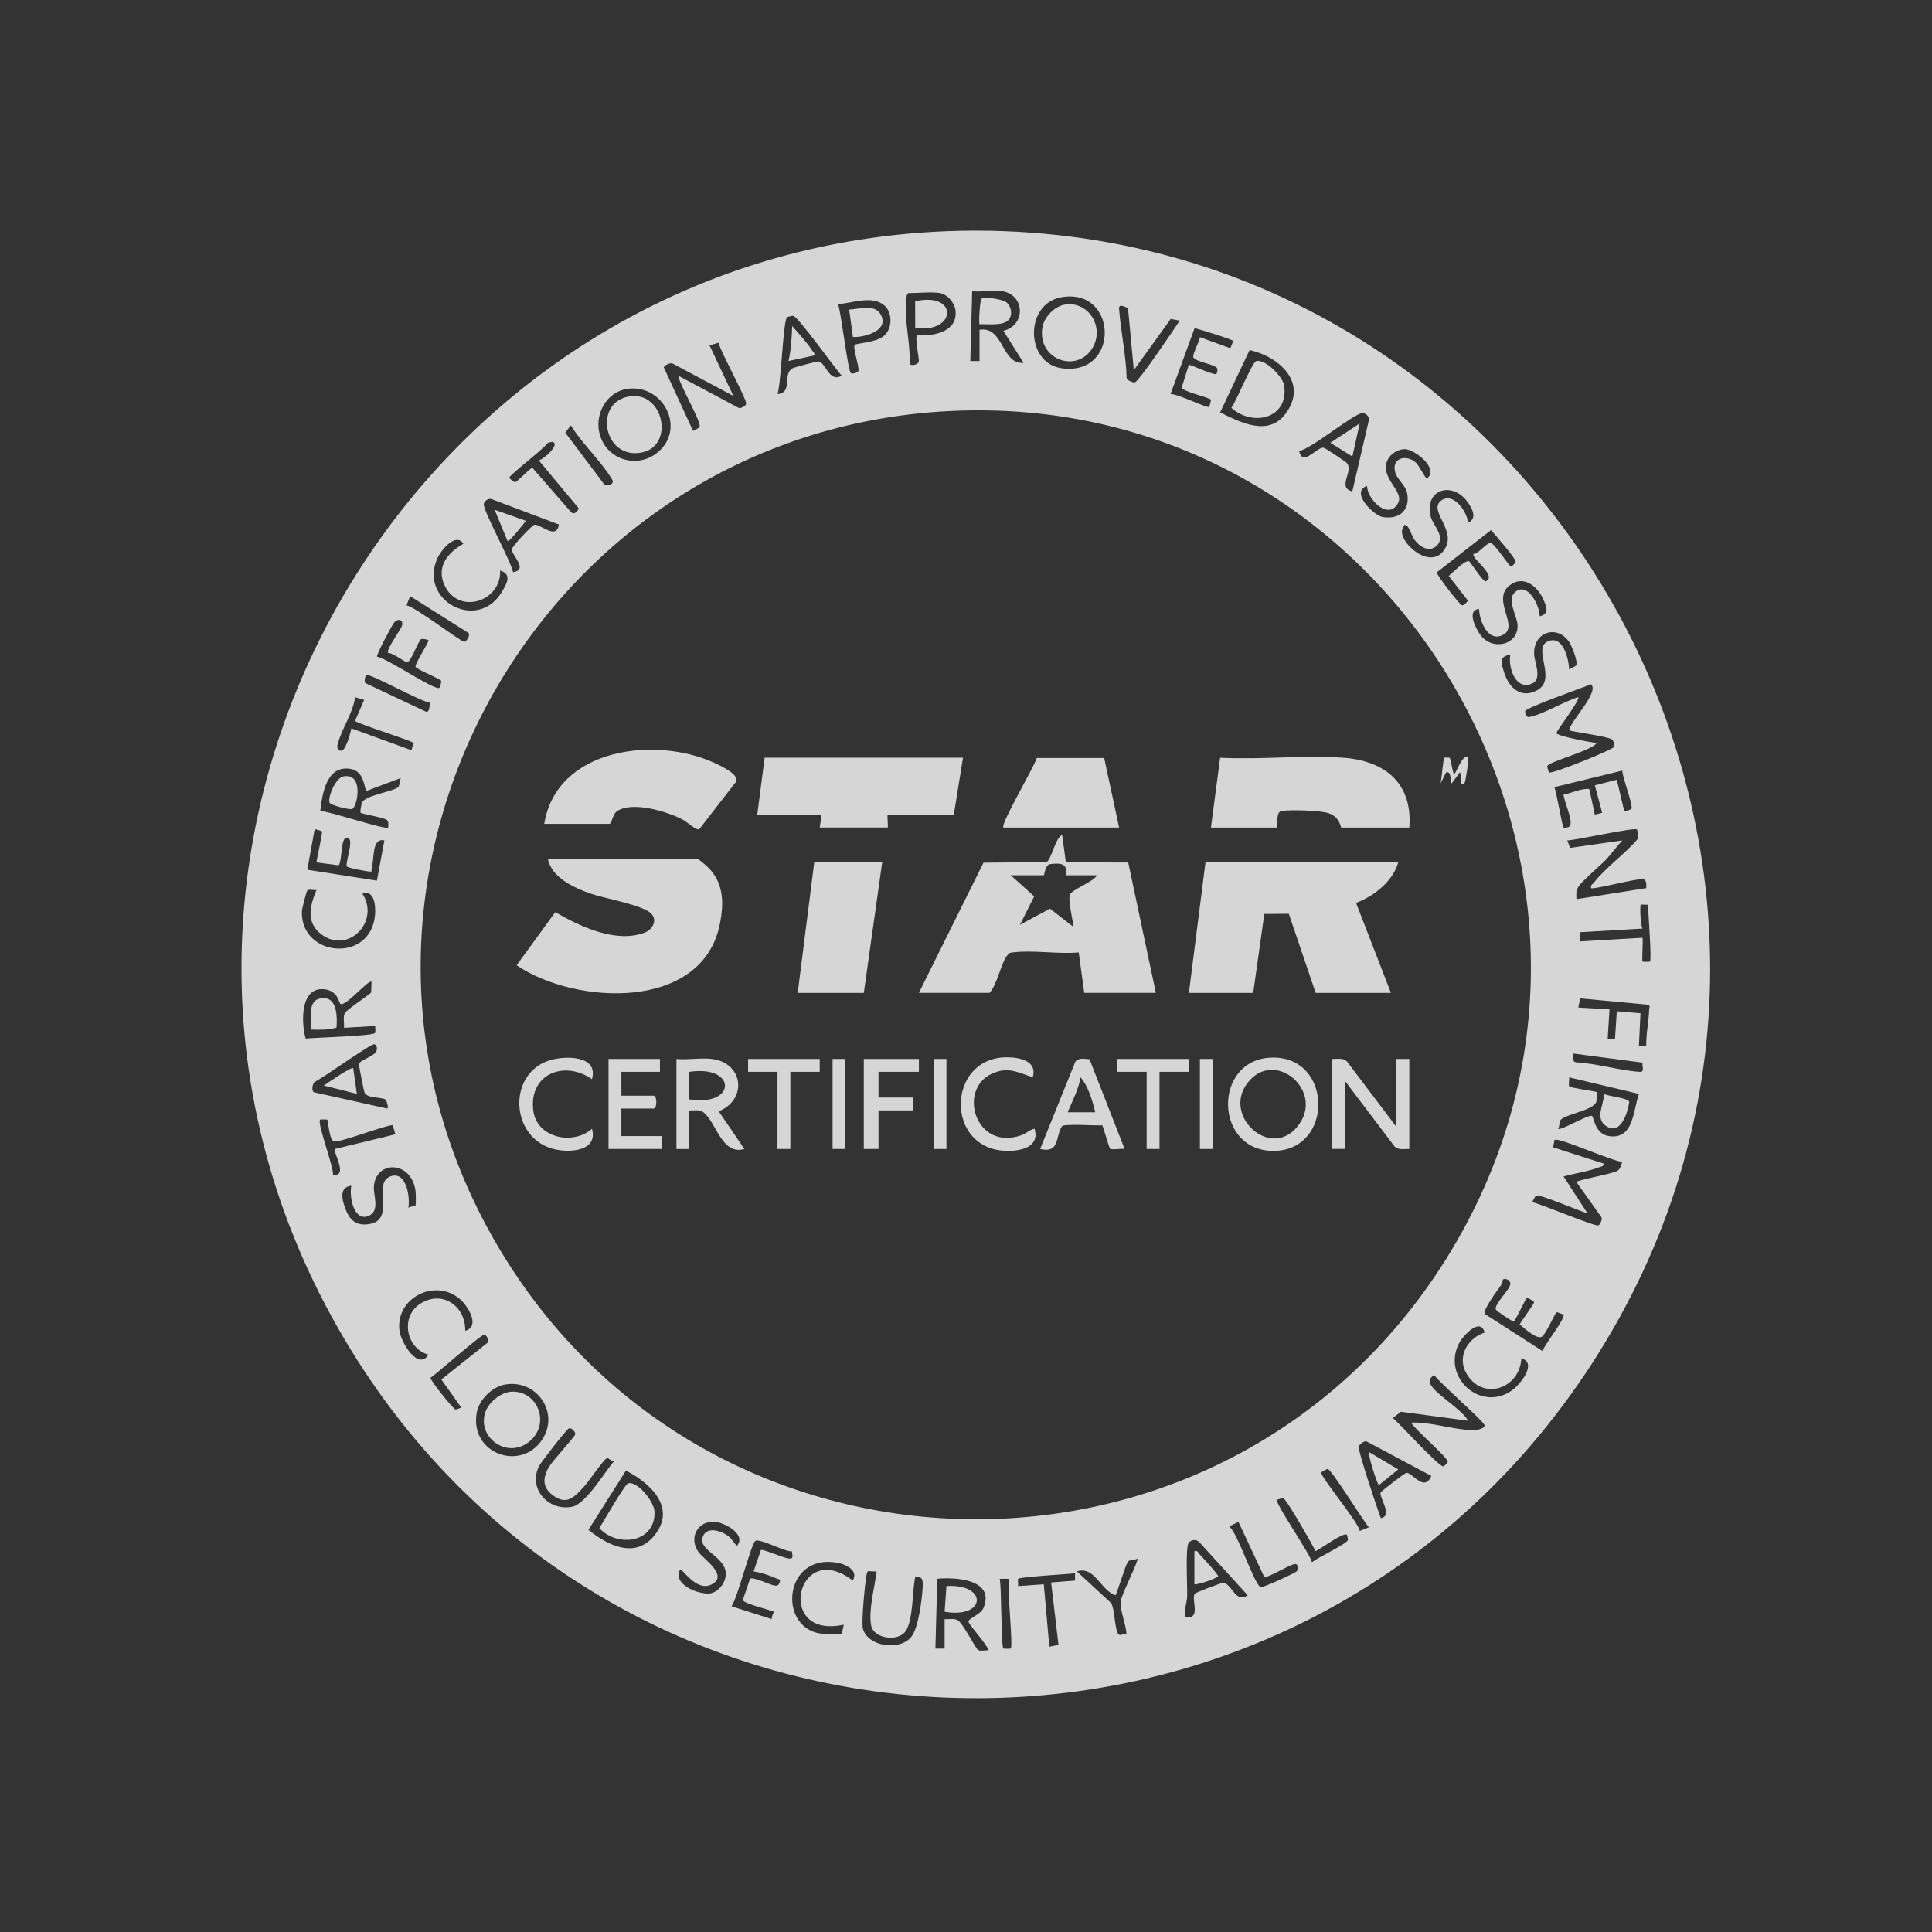 <svg width="56" height="56" viewBox="0 0 56 56" fill="none" xmlns="http://www.w3.org/2000/svg">
<rect x="0" y="0" width="56" height="56" fill="#333333" stroke="none"/>
<path d="M28.338 6.685C45.054 6.739 55.301 25.442 46.12 39.56C37.447 52.897 17.676 52.319 9.802 38.503C1.736 24.349 12.067 6.737 28.232 6.685C28.267 6.685 28.303 6.685 28.339 6.685H28.338ZM29.057 8.441C28.8 8.399 28.448 8.472 28.179 8.441L28.125 10.465H28.392V9.56C29.098 9.443 29.018 10.568 29.67 10.518L29.083 9.589C29.738 9.432 29.712 8.551 29.058 8.442L29.057 8.441ZM27.247 8.495C27.023 8.455 26.596 8.495 26.342 8.495C26.23 8.495 26.256 8.997 26.26 9.109C26.276 9.556 26.379 10.04 26.368 10.493C26.339 10.64 26.604 10.582 26.631 10.485C26.651 10.413 26.513 9.786 26.581 9.719C27.061 9.748 27.755 9.626 27.697 9.008C27.676 8.786 27.467 8.534 27.247 8.495V8.495ZM30.773 8.614C29.689 8.799 29.718 10.521 30.765 10.673C32.469 10.919 32.41 8.335 30.773 8.614ZM25.659 9.701C25.871 9.476 25.864 9.042 25.621 8.843C25.267 8.554 24.701 8.79 24.292 8.815C24.381 9.058 24.576 10.748 24.663 10.814C24.715 10.853 24.873 10.796 24.883 10.749C24.909 10.619 24.709 10.067 24.775 9.989C25.04 9.923 25.463 9.907 25.658 9.701H25.659ZM32.696 8.929C32.613 8.901 32.425 8.785 32.437 8.947C32.485 9.617 32.639 10.288 32.657 10.963C32.68 11.031 32.832 11.091 32.892 11.084C33.002 11.072 34.051 9.512 34.195 9.294L33.934 9.244L32.864 10.731L32.696 8.929ZM24.399 10.89C24.195 10.674 23.143 9.181 22.99 9.155C22.966 9.151 22.823 9.184 22.812 9.197C22.697 9.323 22.641 11.117 22.537 11.422C23 11.386 22.661 10.825 22.983 10.671C23.047 10.641 23.69 10.469 23.727 10.476C23.944 10.518 24.027 11.1 24.4 10.889L24.399 10.89ZM35.739 9.88C35.704 9.833 34.774 9.544 34.626 9.511L33.928 11.423C34.104 11.4 34.99 11.837 35.045 11.796C35.053 11.79 35.108 11.598 35.099 11.585C35.05 11.519 34.277 11.351 34.252 11.232L34.461 10.571C34.585 10.599 35.195 10.89 35.259 10.838C35.267 10.832 35.321 10.702 35.26 10.652C35.131 10.545 34.664 10.485 34.59 10.36C34.55 10.293 34.772 9.887 34.781 9.773L35.658 10.093C35.67 10.093 35.746 9.889 35.739 9.88L35.739 9.88ZM20.828 9.935L20.566 10.011L21.257 11.476L19.501 10.54C19.434 10.499 19.245 10.595 19.241 10.65L20.087 12.488C20.096 12.494 20.261 12.406 20.277 12.382C20.356 12.262 19.685 11.138 19.661 10.891L21.413 11.824C21.487 11.84 21.609 11.773 21.627 11.708C21.661 11.591 20.881 10.19 20.828 9.935ZM35.366 11.954C35.941 12.237 36.75 12.661 37.253 12.005C37.941 11.108 37.08 10.335 36.22 10.147L35.366 11.954ZM18.156 11.276C17.553 11.379 17.222 12.041 17.387 12.606C17.597 13.327 18.463 13.591 19.047 13.125C19.916 12.431 19.211 11.097 18.156 11.276ZM27.476 11.917C15.576 12.543 8.345 25.566 14.348 35.981C20.396 46.477 35.459 46.781 41.903 36.513C48.804 25.517 40.369 11.239 27.476 11.917ZM39.198 14.244L39.676 12.187C39.705 12.081 39.59 11.972 39.491 11.973C39.252 11.977 38.025 13.005 37.655 13.074C37.762 13.542 38.158 12.957 38.365 12.977C38.405 12.981 39.007 13.382 39.038 13.419C39.248 13.666 38.739 14.127 39.198 14.245L39.198 14.244ZM16.546 12.329L16.384 12.54L17.531 14.062C17.626 14.093 17.823 14.033 17.744 13.9C17.431 13.376 16.874 12.865 16.546 12.329ZM15.614 13.341C15.746 13.329 16.257 12.872 16.013 12.807L15.88 12.834C15.775 13.002 14.763 13.77 14.763 13.845C14.763 13.864 14.884 13.984 14.941 13.974C14.985 13.967 15.334 13.604 15.427 13.555L16.543 14.833C16.639 14.942 16.724 14.83 16.781 14.743L15.614 13.341H15.614ZM41.043 13.412C41.123 13.484 41.322 13.87 41.355 13.87C41.74 13.601 41.008 13.021 40.718 13.018C40.527 13.016 40.308 13.152 40.223 13.325C39.968 13.848 40.714 14.23 40.524 14.582C40.247 15.093 39.635 14.482 39.624 14.085C39.119 14.261 39.821 14.945 40.081 14.987C40.567 15.066 40.888 14.78 40.784 14.283C40.74 14.074 40.499 13.884 40.447 13.714C40.311 13.274 40.759 13.153 41.043 13.412ZM42.553 15.149C42.857 15.021 42.638 14.668 42.492 14.492C42.03 13.938 41.272 14.229 41.471 14.98C41.536 15.226 41.91 15.558 41.647 15.815C41.42 16.034 41.126 15.833 40.986 15.625C40.905 15.505 40.752 14.966 40.644 15.348C40.536 15.73 41.523 16.613 41.907 15.861C42.18 15.326 41.39 14.785 41.777 14.507C42.132 14.252 42.527 14.839 42.553 15.149ZM16.2 15.203L14.244 14.465C14.156 14.439 14.045 14.518 14.024 14.601C13.981 14.772 14.82 16.275 14.87 16.586C15.333 16.51 14.824 16.096 14.835 15.921C14.839 15.839 15.421 15.223 15.489 15.21C15.659 15.179 16.131 15.669 16.2 15.203V15.203ZM42.713 16.055C42.863 16.051 43.089 15.72 43.211 15.741C43.333 15.762 43.746 16.427 43.804 16.426C43.814 16.426 43.925 16.317 43.931 16.287C43.948 16.191 43.325 15.49 43.218 15.365L41.648 16.588C41.614 16.638 42.313 17.531 42.372 17.543C42.444 17.558 42.504 17.454 42.552 17.413L41.992 16.694C42.108 16.598 42.445 16.244 42.575 16.264C42.613 16.27 42.937 16.805 43.058 16.853C43.425 16.7 42.625 16.176 42.712 16.056L42.713 16.055ZM14.497 16.534C14.534 17.433 13.312 17.828 12.897 16.988C12.628 16.444 12.967 16.024 13.431 15.762C13.224 15.425 12.803 15.925 12.696 16.144C12.089 17.383 13.841 18.349 14.552 17.148C14.699 16.899 14.841 16.649 14.497 16.534ZM44.63 17.864C44.923 17.788 44.828 17.587 44.729 17.365C44.562 16.986 44.153 16.659 43.757 16.967C43.224 17.382 44.028 18.131 43.584 18.391C43.14 18.651 42.879 17.995 42.871 17.652C42.488 17.678 42.792 18.256 42.925 18.424C43.284 18.874 44.017 18.683 43.987 18.112C43.974 17.861 43.67 17.382 43.907 17.169C44.273 16.84 44.627 17.546 44.63 17.864ZM13.585 18.35L11.889 17.279L11.782 17.545C12.049 17.595 13.36 18.605 13.459 18.603C13.517 18.602 13.631 18.43 13.585 18.351V18.35ZM11.251 18.927C11.181 18.826 11.616 18.264 11.653 18.134C11.701 17.964 11.534 17.902 11.415 18.058C11.354 18.137 10.897 18.991 10.93 19.035C11.212 19.073 12.611 20.029 12.736 19.938C12.745 19.932 12.803 19.756 12.789 19.735C12.74 19.664 12.054 19.395 12.043 19.323C12.045 19.203 12.448 18.59 12.42 18.557C12.413 18.549 12.25 18.499 12.207 18.526C12.116 18.583 11.926 19.166 11.804 19.195C11.748 19.207 11.382 18.913 11.251 18.927ZM45.684 19.291C45.75 19.182 45.552 18.705 45.472 18.592C45.13 18.107 44.446 18.31 44.467 18.957C44.475 19.192 44.707 19.668 44.417 19.808C43.937 20.038 43.709 19.35 43.777 18.983C43.431 19.007 43.523 19.257 43.602 19.504C43.742 19.945 44.094 20.261 44.56 20.005C45.139 19.686 44.413 18.805 44.855 18.595C45.298 18.385 45.473 19.095 45.482 19.408C45.521 19.377 45.676 19.306 45.684 19.291ZM12.474 20.367C12.201 20.353 10.711 19.495 10.612 19.569C10.595 19.581 10.531 19.787 10.608 19.808L12.346 20.628C12.463 20.661 12.441 20.437 12.474 20.367V20.367ZM46.119 19.834C45.897 19.925 44.229 20.511 44.208 20.612C44.2 20.651 44.231 20.803 44.326 20.784C44.752 20.697 45.313 20.34 45.747 20.207C45.807 20.282 45.18 21.096 45.11 21.245C45.115 21.335 46.119 21.519 46.28 21.538C46.149 21.755 44.875 22.077 44.847 22.209C44.844 22.226 44.89 22.383 44.898 22.389C44.979 22.45 46.738 21.735 46.788 21.647C46.808 21.611 46.766 21.453 46.722 21.43C46.531 21.328 45.528 21.208 45.481 21.165C45.523 20.896 46.363 20.062 46.119 19.835V19.834ZM10.29 20.898L10.556 20.287L10.293 20.209C10.233 20.67 9.884 21.161 9.783 21.59C9.745 21.749 9.896 21.831 9.986 21.684C10.075 21.537 10.151 21.284 10.185 21.112L11.94 21.75C11.918 21.689 12.002 21.547 11.995 21.539C11.94 21.466 10.494 21.026 10.29 20.898ZM11.622 22.55L10.637 22.921C10.543 22.915 10.599 22.356 10.155 22.286C9.464 22.177 9.343 23.003 9.284 23.504C9.54 23.514 11.18 24.061 11.249 23.987C11.258 23.977 11.27 23.807 11.218 23.769C11.112 23.693 10.479 23.589 10.453 23.559C10.429 23.532 10.476 23.312 10.495 23.263C10.578 23.058 11.361 22.951 11.537 22.822C11.594 22.78 11.568 22.623 11.623 22.55L11.622 22.55ZM47.024 22.336L45.055 22.816C45.119 22.967 45.278 23.947 45.321 23.987C45.336 24 45.442 23.991 45.483 23.962C45.64 23.852 45.322 23.216 45.321 23.029C45.572 22.992 45.805 22.847 46.066 22.87L46.227 23.614L46.44 23.559L46.227 22.763L46.864 22.602L47.078 23.508C47.095 23.525 47.279 23.46 47.286 23.449C47.349 23.348 47.019 22.523 47.024 22.337V22.336ZM9.331 24.097C9.324 24.087 9.134 24.028 9.12 24.04L8.907 25.21L10.925 25.526L11.142 24.36C10.766 24.277 10.857 24.9 10.771 25.186C10.751 25.255 10.811 25.274 10.695 25.261C10.589 25.249 10.088 25.162 10.047 25.108C10.024 24.965 10.247 24.356 10.104 24.306C10.004 24.272 9.994 24.291 9.958 24.372C9.892 24.521 9.894 25.021 9.813 25.082L9.173 24.997C9.185 24.871 9.358 24.133 9.331 24.096V24.097ZM47.448 24.043C47.373 23.974 45.677 24.357 45.428 24.36L45.512 24.577L47.025 24.36C46.866 24.523 46.723 24.73 46.573 24.893C46.391 25.09 45.843 25.541 45.744 25.714C45.675 25.836 45.688 25.932 45.694 26.063L47.717 25.743C47.721 25.662 47.736 25.508 47.633 25.484C47.469 25.446 46.176 25.796 46.12 25.743C46.096 25.651 46.159 25.637 46.2 25.584C46.537 25.145 47.118 24.742 47.48 24.305C47.499 24.258 47.458 24.051 47.449 24.043H47.448ZM9.173 25.797C9.1 25.808 8.968 25.771 8.914 25.805C8.882 25.825 8.753 26.339 8.751 26.417C8.709 27.744 10.759 27.928 10.872 26.509C10.893 26.248 10.848 25.781 10.504 25.904C11.028 26.702 10.09 27.68 9.306 27.075C8.859 26.731 8.986 26.251 9.173 25.798V25.797ZM47.77 26.223C47.718 26.231 47.571 26.21 47.557 26.223C47.531 26.247 47.546 26.823 47.61 26.915L45.8 27.021V27.288L47.61 27.181C47.628 27.288 47.585 27.849 47.61 27.873C47.618 27.881 47.815 27.881 47.823 27.873C47.883 27.816 47.768 26.437 47.77 26.223ZM10.77 28.459C10.694 28.37 10.011 29.197 9.867 29.096C9.825 29.066 9.796 28.743 9.452 28.682C8.695 28.549 8.726 29.623 8.859 30.104C9.109 30.076 10.818 30.029 10.869 29.942C10.897 29.894 10.869 29.799 10.877 29.738L9.971 29.791C9.986 29.666 9.933 29.471 9.998 29.365C10.073 29.242 10.619 28.902 10.758 28.768L10.77 28.46V28.459ZM47.717 30.322C47.708 29.966 47.792 29.611 47.801 29.257C47.802 29.21 47.844 29.166 47.773 29.122L45.802 28.938L45.747 29.204L46.652 29.257L46.599 30.11H46.811L46.864 29.311L47.55 29.37L47.504 30.322H47.716H47.717ZM11.182 31.879C11.091 31.79 10.647 31.85 10.567 31.669C10.546 31.622 10.396 30.873 10.406 30.832C10.428 30.739 10.834 30.613 10.904 30.483C10.948 30.402 10.924 30.282 10.848 30.268C10.747 30.25 9.348 31.255 9.119 31.36C9.058 31.413 9.022 31.608 9.097 31.659L11.222 32.131C11.28 32.106 11.195 31.892 11.181 31.879L11.182 31.879ZM47.611 30.801L45.588 30.535C45.585 30.631 45.561 30.757 45.676 30.792C46.286 30.823 46.934 31.028 47.531 31.069C47.682 31.079 47.588 30.901 47.611 30.801V30.801ZM47.504 31.707L45.481 31.227C45.492 31.293 45.457 31.454 45.486 31.488C45.528 31.538 46.249 31.627 46.277 31.656C46.295 31.675 46.285 31.884 46.269 31.936C46.197 32.175 45.417 32.291 45.248 32.447C45.187 32.505 45.217 32.639 45.161 32.718C45.237 32.782 45.995 32.319 46.141 32.343C46.196 32.353 46.216 32.863 46.628 32.929C47.356 33.045 47.335 32.19 47.504 31.708L47.504 31.707ZM9.489 32.455C9.48 32.447 9.287 32.444 9.279 32.452C9.182 32.546 9.674 33.813 9.652 34.049C10.114 34.124 9.639 33.367 9.705 33.304L11.462 32.878L11.38 32.611C11.101 32.637 9.845 33.125 9.682 33.084C9.54 33.049 9.513 32.478 9.489 32.455V32.455ZM47.025 33.677C46.751 33.67 45.159 32.947 45.06 33.042C45.048 33.053 45.043 33.202 45.002 33.25L46.492 33.73C46.484 33.813 46.411 33.81 46.356 33.832C46.045 33.955 45.647 34.007 45.321 34.102L46.013 35.167C45.8 35.113 44.616 34.597 44.522 34.657C44.496 34.675 44.409 34.838 44.416 34.847C44.662 34.891 46.247 35.569 46.334 35.517C46.382 35.488 46.457 35.337 46.414 35.276L45.693 34.262C45.749 34.192 46.714 34.035 46.883 33.934C46.978 33.878 46.98 33.767 47.024 33.677H47.025ZM12.04 34.946C12.063 34.921 12.054 34.58 12.043 34.505C11.912 33.626 10.879 33.63 10.836 34.408C10.824 34.639 11.011 35.088 10.704 35.234C10.26 35.445 10.115 34.682 10.184 34.368C9.803 34.41 9.923 34.813 10.03 35.081C10.16 35.406 10.375 35.546 10.732 35.474C11.496 35.318 10.738 34.232 11.367 34.083C11.788 33.983 11.892 34.721 11.836 35.007C11.886 34.965 12.024 34.963 12.04 34.946H12.04ZM43.883 38.308C43.857 38.326 43.366 37.993 43.355 37.954C43.31 37.802 43.776 37.366 43.779 37.215C43.781 37.1 43.627 37.042 43.567 37.085C43.559 37.091 43.538 37.209 43.503 37.26C43.41 37.393 42.971 37.972 43.038 38.087L44.709 39.16C44.763 38.983 45.393 38.199 45.32 38.097C45.264 38.101 45.145 38.017 45.11 38.043C45.077 38.066 44.824 38.627 44.707 38.734C44.567 38.861 44.174 38.49 44.048 38.388C44.098 38.293 44.47 37.786 44.467 37.748C44.465 37.717 44.268 37.608 44.257 37.616C44.226 37.64 43.951 38.215 43.882 38.308H43.883ZM13.486 38.574C13.937 38.446 13.557 37.843 13.321 37.646C12.591 37.037 11.446 37.637 11.581 38.587C11.626 38.908 12.121 39.743 12.42 39.266C11.767 39.089 11.592 38.159 12.189 37.784C12.827 37.383 13.498 37.863 13.485 38.574H13.486ZM43.032 38.626C42.917 38.168 42.412 38.706 42.295 38.929C41.777 39.913 42.92 40.946 43.826 40.3C44.066 40.129 44.57 39.507 44.097 39.373C44.054 40.249 42.98 40.622 42.508 39.817C42.22 39.326 42.539 38.788 43.032 38.626H43.032ZM13.378 40.809L12.793 39.986L14.13 38.921C14.211 38.873 14.085 38.686 14.045 38.682C13.945 38.674 12.682 39.8 12.478 39.938C12.466 40.004 13.134 40.841 13.2 40.852C13.258 40.861 13.317 40.805 13.378 40.809ZM40.903 41.236C41.473 41.208 42.138 41.448 42.686 41.453C42.777 41.454 43.031 41.425 43.031 41.315C43.031 41.212 41.707 40.067 41.568 39.852C41.474 39.935 41.4 39.984 41.46 40.116C41.594 40.41 42.376 40.843 42.553 41.181L40.606 40.92L40.372 41.102C40.575 41.268 41.698 42.508 41.835 42.504C41.857 42.504 41.958 42.401 41.963 42.373C41.984 42.259 41.007 41.435 40.903 41.236ZM14.642 40.131C14.261 40.197 13.882 40.574 13.817 40.955C13.615 42.14 15.094 42.66 15.712 41.733C16.235 40.947 15.551 39.973 14.642 40.131ZM17.797 42.355C17.718 42.371 17.645 42.244 17.584 42.27C17.493 42.309 17.048 42.963 16.919 43.1C16.683 43.352 16.465 43.622 16.096 43.39C15.726 43.157 15.705 42.874 15.912 42.519C16.012 42.348 16.665 41.635 16.675 41.575C16.687 41.507 16.564 41.384 16.498 41.398C16.432 41.413 15.681 42.381 15.624 42.497C15.294 43.161 15.911 43.813 16.587 43.673C16.984 43.59 17.522 42.672 17.797 42.356L17.797 42.355ZM41.488 42.78L39.625 41.788C39.552 41.74 39.407 41.869 39.385 41.926C39.348 42.028 39.929 43.755 40.023 44.003C40.395 43.949 39.952 43.371 40.021 43.257C40.045 43.217 40.722 42.689 40.769 42.689C40.946 42.689 41.284 43.26 41.488 42.78V42.78ZM39.678 44.269C39.509 44.079 38.585 42.574 38.481 42.576C38.47 42.576 38.3 42.666 38.294 42.674C38.232 42.755 39.382 44.125 39.413 44.376L39.678 44.269ZM18.143 42.625L17.056 44.344C17.601 44.784 18.384 45.187 18.942 44.537C19.639 43.727 18.864 42.994 18.143 42.625ZM38.135 44.962C38.036 44.763 37.284 43.445 37.196 43.425C37.178 43.422 37.022 43.464 37.016 43.472C36.945 43.562 37.971 45.029 38.028 45.281C38.183 45.155 39.018 44.756 39.068 44.644C39.079 44.619 39.045 44.488 39.038 44.483C38.94 44.407 38.273 44.897 38.134 44.962H38.135ZM21.364 44.802C21.647 44.468 20.976 44.117 20.698 44.108C20.201 44.092 19.962 44.591 20.247 44.989C20.39 45.19 21.15 45.68 20.607 45.934C20.177 46.136 19.773 45.452 19.715 45.495C19.472 45.918 20.261 46.235 20.59 46.184C20.777 46.155 20.944 45.975 21.005 45.8C21.224 45.163 20.249 44.99 20.361 44.575C20.454 44.229 20.881 44.36 21.095 44.513C21.223 44.605 21.257 44.72 21.364 44.802H21.364ZM35.897 44.111L35.633 44.244C35.9 44.487 36.331 45.873 36.536 46.005C36.585 46.036 37.562 45.589 37.592 45.539C37.623 45.49 37.647 45.317 37.522 45.335C37.376 45.356 36.712 45.759 36.644 45.708L35.897 44.111ZM22.955 44.968C22.743 44.982 22.018 44.578 21.894 44.665C21.771 44.751 21.375 46.323 21.204 46.559L22.375 46.932C22.349 46.87 22.436 46.729 22.429 46.72C22.399 46.679 21.542 46.485 21.531 46.374L21.74 45.763C21.82 45.693 22.3 45.929 22.427 45.952C22.499 45.965 22.556 45.975 22.588 45.893C22.643 45.753 22.581 45.788 22.513 45.756C22.315 45.662 22.061 45.583 21.844 45.547L22.054 44.931C22.115 44.888 22.707 45.166 22.881 45.176C23.021 45.183 22.957 45.067 22.956 44.968L22.955 44.968ZM36.164 46.239L34.757 44.693C34.666 44.612 34.53 44.623 34.456 44.718C34.353 44.85 34.42 45.995 34.41 46.269C34.403 46.465 34.315 46.668 34.355 46.878C34.837 46.938 34.517 46.378 34.63 46.195C34.653 46.159 35.347 45.9 35.419 45.887C35.703 45.835 35.788 46.504 36.165 46.239H36.164ZM32.65 47.357C32.634 47.035 32.449 46.697 32.494 46.377C32.519 46.195 33.014 45.227 32.97 45.175C32.897 45.231 32.739 45.204 32.699 45.261C32.609 45.385 32.373 46.209 32.331 46.24C31.9 46.095 31.729 45.38 31.214 45.548L32.209 46.468C32.323 46.682 32.299 47.183 32.412 47.36C32.462 47.439 32.575 47.34 32.651 47.357H32.65ZM24.718 45.814C24.896 45.511 24.505 45.337 24.253 45.294C22.734 45.036 22.543 47.123 23.747 47.345C23.839 47.362 24.362 47.377 24.393 47.35C24.403 47.342 24.462 47.101 24.452 47.092C22.453 47.532 23.09 44.564 24.718 45.813L24.718 45.814ZM25.41 45.548C25.348 45.559 25.171 45.527 25.147 45.551C25.087 45.608 24.963 47.022 25.009 47.199C25.15 47.739 26.094 47.861 26.421 47.437C26.619 47.181 26.72 46.392 26.741 46.052C26.752 45.87 26.778 45.673 26.528 45.707C26.44 46.101 26.475 47.007 26.233 47.302C25.991 47.597 25.321 47.484 25.251 47.117C25.167 46.666 25.354 46.008 25.41 45.548H25.41ZM31.16 45.602C30.951 45.63 29.569 45.704 29.51 45.763C29.495 45.778 29.518 45.922 29.509 45.974L30.255 45.921L30.415 47.731L30.681 47.678L30.467 45.868L31.16 45.814V45.602H31.16ZM27.38 47.784V46.932C27.5 46.939 27.643 46.905 27.753 46.958C27.905 47.032 28.275 47.783 28.349 47.826C28.423 47.869 28.569 47.825 28.657 47.837C28.608 47.664 28.093 47.102 28.073 47.011C28.05 46.911 28.427 46.806 28.51 46.6C28.844 45.78 27.7 45.709 27.167 45.761L27.113 47.785H27.38L27.38 47.784ZM29.244 45.761H28.977C29.034 46.024 29.013 47.712 29.084 47.784C29.092 47.791 29.289 47.791 29.297 47.784C29.37 47.714 29.185 46.012 29.244 45.761Z" fill="white" fill-opacity="0.8"/>
<path d="M40.53 24.999C40.369 25.55 39.824 25.977 39.306 26.171L40.317 28.779H38.135L37.357 26.486L36.647 26.492L36.325 28.779H34.461L34.941 24.999H40.531H40.53Z" fill="white" fill-opacity="0.8"/>
<path d="M26.635 28.777L28.507 25.006L30.327 24.989C30.474 24.939 30.581 24.293 30.787 24.199L30.895 24.997L32.702 25L33.503 28.778H31.427L31.267 27.606C30.67 27.66 29.956 27.535 29.374 27.604C29.276 27.615 29.26 27.61 29.196 27.692C29.011 27.928 28.908 28.525 28.684 28.778H26.635V28.777ZM30.894 25.37C30.959 25.017 30.732 25.011 30.439 25.047C30.291 25.066 30.275 25.37 30.255 25.37H29.297L29.976 25.982L29.563 26.807L30.434 26.337L31.106 26.861C31.135 26.824 30.949 26.108 31.009 25.938C31.062 25.784 31.698 25.559 31.799 25.37H30.893H30.894Z" fill="white" fill-opacity="0.8"/>
<path d="M20.22 24.893C20.253 24.901 20.494 25.11 20.541 25.157C20.98 25.611 20.983 26.182 20.869 26.767C20.372 29.318 16.68 29.137 14.975 27.979L16.095 26.438C16.81 26.856 17.856 27.35 18.688 27.032C18.903 26.95 19.061 26.692 18.886 26.492C18.661 26.235 17.515 26.041 17.13 25.906C16.647 25.737 15.986 25.443 15.881 24.893H20.22Z" fill="white" fill-opacity="0.8"/>
<path d="M27.913 21.963L27.647 23.613H25.73C25.711 23.613 25.748 23.986 25.73 23.986H23.76L23.814 23.613H21.95L22.163 21.963H27.913H27.913Z" fill="white" fill-opacity="0.8"/>
<path d="M40.849 23.987H38.88C38.851 23.987 38.852 23.696 38.52 23.575C38.27 23.485 37.423 23.468 37.147 23.505C36.965 23.529 37.043 23.987 37.017 23.987H35.1L35.366 21.964C36.525 22.023 37.758 21.887 38.909 21.962C40.129 22.041 40.95 22.691 40.85 23.987H40.849Z" fill="white" fill-opacity="0.8"/>
<path d="M15.775 23.88C16.136 21.677 18.994 21.327 20.709 22.114C20.879 22.192 21.431 22.446 21.339 22.654L20.267 24.037C20.167 24.067 19.928 23.832 19.803 23.765C19.357 23.524 18.332 23.213 17.884 23.513C17.762 23.594 17.728 23.88 17.665 23.88H15.775Z" fill="white" fill-opacity="0.8"/>
<path d="M25.57 24.999L25.038 28.779H23.122L23.601 24.999H25.57Z" fill="white" fill-opacity="0.8"/>
<path d="M29.084 23.987C28.989 23.895 29.977 22.233 30.051 21.972L32.005 21.971L32.438 23.987H29.084Z" fill="white" fill-opacity="0.8"/>
<path d="M38.614 30.694C38.759 30.699 38.93 30.651 39.044 30.769L40.477 32.664V30.694H40.85V33.303C40.704 33.298 40.533 33.345 40.419 33.227L38.986 31.333V33.302H38.614V30.694Z" fill="white" fill-opacity="0.8"/>
<path d="M36.847 30.655C38.632 30.591 38.675 33.332 36.934 33.358C35.185 33.385 35.143 30.715 36.847 30.655ZM36.236 31.299C35.307 32.292 36.892 33.737 37.678 32.555C38.318 31.594 37.01 30.472 36.236 31.299Z" fill="white" fill-opacity="0.8"/>
<path d="M20.646 30.695C21.546 30.816 21.675 31.865 20.833 32.212L21.577 33.304C20.915 33.498 20.756 32.505 20.383 32.236C20.264 32.15 20.114 32.193 19.98 32.186V33.304H19.607V30.695C19.934 30.726 20.329 30.653 20.646 30.695ZM19.98 31.866C21.362 32.083 21.356 30.858 19.98 31.068V31.866Z" fill="white" fill-opacity="0.8"/>
<path d="M31.58 30.702L32.597 33.303C32.508 33.286 32.219 33.334 32.178 33.298C32.151 33.274 31.991 32.713 31.953 32.618C31.776 32.631 30.835 32.566 30.782 32.644C30.59 32.924 30.728 33.44 30.149 33.304L31.166 30.781C31.249 30.649 31.442 30.692 31.58 30.703V30.702ZM31.746 32.239C31.668 31.907 31.54 31.478 31.32 31.227C31.261 31.58 31.083 31.91 30.947 32.239H31.746Z" fill="white" fill-opacity="0.8"/>
<path d="M19.129 30.695V31.067H18.011V31.759H18.942C19.051 31.759 19.051 32.132 18.942 32.132H18.011V32.93H19.182V33.303H17.638V30.694H19.129L19.129 30.695Z" fill="white" fill-opacity="0.8"/>
<path d="M29.936 31.226C29.492 31.08 29.212 30.908 28.744 31.125C27.746 31.588 28.279 33.382 29.615 32.901C29.758 32.85 29.846 32.738 29.988 32.717C30.14 33.23 29.629 33.359 29.217 33.359C27.367 33.359 27.421 30.623 29.211 30.646C29.576 30.65 30.073 30.763 29.935 31.225L29.936 31.226Z" fill="white" fill-opacity="0.8"/>
<path d="M17.159 31.28C16.348 30.718 15.314 31.134 15.46 32.207C15.566 32.984 16.614 33.206 17.159 32.717C17.319 33.297 16.687 33.396 16.241 33.341C14.794 33.167 14.635 31.126 15.944 30.73C16.388 30.596 17.353 30.586 17.159 31.279V31.28Z" fill="white" fill-opacity="0.8"/>
<path d="M26.635 30.694V31.067H25.464V31.812H26.475V32.185H25.464V33.303H25.038V30.694H26.635Z" fill="white" fill-opacity="0.8"/>
<path d="M34.461 30.694V31.067H33.609V33.303H33.236V31.067H32.385V30.694H34.461Z" fill="white" fill-opacity="0.8"/>
<path d="M23.76 30.694V31.067H22.909V33.303H22.536V31.067H21.684V30.694H23.76Z" fill="white" fill-opacity="0.8"/>
<path d="M35.153 30.694H34.78V33.303H35.153V30.694Z" fill="white" fill-opacity="0.8"/>
<path d="M27.433 30.694H27.061V33.303H27.433V30.694Z" fill="white" fill-opacity="0.8"/>
<path d="M24.505 30.694H24.133V33.303H24.505V30.694Z" fill="white" fill-opacity="0.8"/>
<path d="M42.018 21.965C42.054 21.988 42.107 22.442 42.154 22.443C42.224 22.363 42.41 21.824 42.553 21.963C42.583 21.992 42.478 22.678 42.446 22.709C42.289 22.862 42.37 22.392 42.314 22.389L42.075 22.709C42.019 22.61 42.085 22.347 41.915 22.389L41.755 22.709C41.782 22.601 41.834 21.989 41.862 21.963C41.868 21.958 42.007 21.958 42.019 21.965H42.018Z" fill="white" fill-opacity="0.8"/>
<path d="M36.412 10.467C36.662 10.394 37.187 10.911 37.224 11.186C37.351 12.129 36.319 12.381 35.691 11.821C35.827 11.65 36.292 10.502 36.412 10.467H36.412Z" fill="white" fill-opacity="0.8"/>
<path d="M30.881 8.826C31.56 8.728 32.027 9.498 31.663 10.09C31.205 10.836 30.064 10.421 30.214 9.492C30.264 9.186 30.572 8.87 30.88 8.826L30.881 8.826Z" fill="white" fill-opacity="0.8"/>
<path d="M18.265 11.487C19.24 11.352 19.552 12.918 18.611 13.114C17.49 13.348 17.177 11.637 18.265 11.487Z" fill="white" fill-opacity="0.8"/>
<path d="M14.805 40.341C15.546 40.284 15.956 41.202 15.397 41.736C14.735 42.367 13.748 41.636 14.097 40.862C14.21 40.613 14.528 40.363 14.805 40.341Z" fill="white" fill-opacity="0.8"/>
<path d="M18.206 42.997C18.471 42.918 18.962 43.525 18.972 43.82C19 44.707 17.913 44.875 17.372 44.294C17.484 44.121 18.106 43.027 18.206 42.997Z" fill="white" fill-opacity="0.8"/>
<path d="M27.38 46.717L27.433 45.972C28.634 45.897 28.597 46.926 27.38 46.717Z" fill="white" fill-opacity="0.8"/>
<path d="M29.229 9.278C29.068 9.451 28.613 9.388 28.392 9.399C28.365 9.373 28.4 8.702 28.451 8.659C28.526 8.595 29.046 8.669 29.164 8.759C29.319 8.875 29.358 9.141 29.229 9.278Z" fill="white" fill-opacity="0.8"/>
<path d="M9.753 29.785C9.513 29.859 9.262 29.848 9.013 29.844C9.026 29.498 8.886 28.901 9.413 28.934C9.782 28.957 9.777 29.517 9.753 29.785H9.753Z" fill="white" fill-opacity="0.8"/>
<path d="M46.493 31.707C46.615 31.779 47.204 31.821 47.225 31.944C47.178 32.252 46.977 32.925 46.549 32.636C46.221 32.414 46.495 32.003 46.493 31.708V31.707Z" fill="white" fill-opacity="0.8"/>
<path d="M9.958 22.504C10.558 22.397 10.36 23.399 10.204 23.45C10.126 23.476 9.574 23.341 9.55 23.262C9.501 23.101 9.724 22.546 9.958 22.504Z" fill="white" fill-opacity="0.8"/>
<path d="M39.679 42.086L40.529 42.592L39.971 43.043C39.921 43.045 39.64 42.138 39.679 42.086Z" fill="white" fill-opacity="0.8"/>
<path d="M39.199 13.233L38.56 12.835L39.411 12.275L39.199 13.233Z" fill="white" fill-opacity="0.8"/>
<path d="M34.62 45.919V44.961C34.723 44.937 34.723 44.999 34.77 45.051C34.956 45.254 35.152 45.455 35.311 45.68C35.307 45.735 34.725 45.945 34.62 45.919Z" fill="white" fill-opacity="0.8"/>
<path d="M23.6 10.304L22.855 10.463C22.93 10.147 22.95 9.783 22.962 9.452C23.152 9.67 23.396 9.929 23.547 10.171C23.573 10.213 23.625 10.219 23.6 10.303V10.304Z" fill="white" fill-opacity="0.8"/>
<path d="M15.242 15.096C15.191 15.167 14.76 15.718 14.711 15.681L14.338 14.776L15.242 15.096Z" fill="white" fill-opacity="0.8"/>
<path d="M10.238 30.96L10.344 31.706L9.387 31.466C9.487 31.392 10.19 30.913 10.237 30.96H10.238Z" fill="white" fill-opacity="0.8"/>
<path d="M24.723 9.768L24.613 8.974C24.884 8.964 25.342 8.803 25.52 9.103C25.798 9.571 25.082 9.785 24.723 9.768Z" fill="white" fill-opacity="0.8"/>
<path d="M26.528 9.506L26.526 8.732C27.79 8.45 27.732 9.671 26.528 9.506Z" fill="white" fill-opacity="0.8"/>
</svg>
